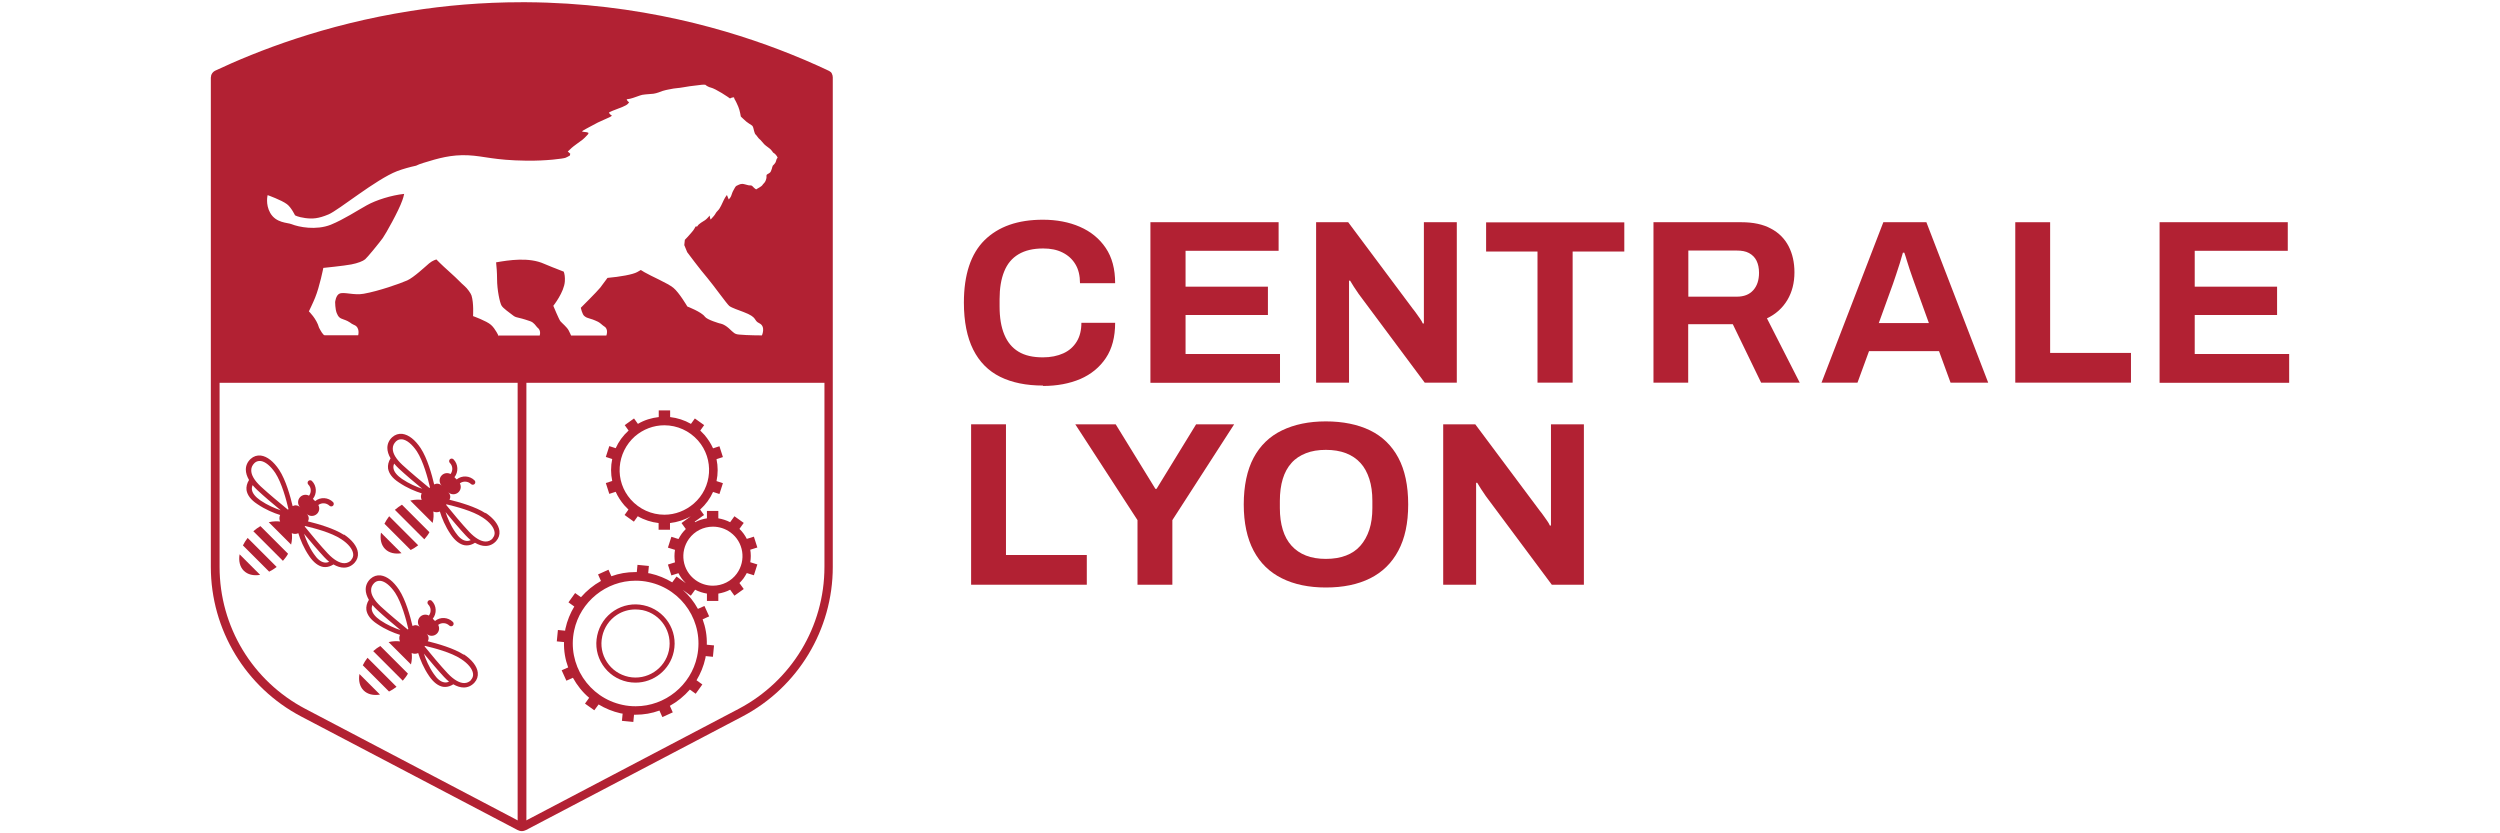 <?xml version="1.0" encoding="UTF-8"?>
<svg xmlns="http://www.w3.org/2000/svg" width="180" height="60" version="1.1" viewBox="0 0 180 60">
  <defs>
    <style>
      .cls-1 {
        fill: #b22133;
      }
    </style>
  </defs>
  <!-- Generator: Adobe Illustrator 28.7.6, SVG Export Plug-In . SVG Version: 1.2.0 Build 188)  -->
  <g>
    <g id="Layer_6">
      <g>
        <g>
          <path class="cls-1" d="M75.09,27.76c-1.2,0-2.23-.21-3.08-.63s-1.5-1.08-1.94-1.96-.67-2.01-.67-3.38c0-2.02.5-3.52,1.49-4.5,1-.98,2.39-1.47,4.2-1.47.99,0,1.88.17,2.66.51s1.4.84,1.86,1.52.68,1.52.68,2.54h-2.53c0-.54-.11-1-.33-1.36-.22-.37-.53-.65-.93-.85s-.86-.29-1.39-.29c-.72,0-1.31.14-1.78.42-.47.28-.81.69-1.03,1.24-.22.54-.33,1.21-.33,1.99v.52c0,.81.11,1.48.34,2.03s.56.95,1.02,1.23,1.04.41,1.76.41c.56,0,1.05-.1,1.47-.29s.73-.47.96-.84c.23-.37.34-.83.34-1.36h2.43c0,1.02-.22,1.87-.67,2.54s-1.06,1.17-1.84,1.51c-.78.33-1.68.5-2.69.5h0Z"/>
          <path class="cls-1" d="M82.83,27.55v-11.55h9.23v2.06h-6.7v2.58h5.93v2.04h-5.93v2.81h6.8v2.07s-9.33,0-9.33,0Z"/>
          <path class="cls-1" d="M94.76,27.55v-11.55h2.31l4.65,6.23c.07.08.15.19.25.33.1.14.2.28.29.41.09.13.15.24.18.32h.08v-7.29h2.37v11.55h-2.31l-4.75-6.38c-.11-.16-.23-.33-.35-.52-.12-.19-.21-.34-.27-.44h-.08v7.34h-2.37Z"/>
          <path class="cls-1" d="M110.7,27.55v-9.44h-3.7v-2.1h9.95v2.1h-3.72v9.44h-2.53Z"/>
          <path class="cls-1" d="M119.05,27.55v-11.55h6.33c.85,0,1.56.15,2.13.46.57.3.99.73,1.27,1.27.28.54.42,1.17.42,1.88,0,.75-.17,1.42-.51,1.99s-.83,1.02-1.47,1.32l2.36,4.63h-2.78l-2.04-4.21h-3.21v4.21h-2.51ZM121.56,21.36h3.49c.51,0,.9-.15,1.18-.46.28-.31.42-.73.42-1.26,0-.34-.06-.62-.18-.87-.12-.24-.3-.42-.54-.55s-.53-.18-.88-.18h-3.49v3.32h0Z"/>
          <path class="cls-1" d="M131.15,27.55l4.45-11.55h3.1l4.45,11.55h-2.71l-.83-2.27h-5.04l-.83,2.27h-2.59ZM135.29,23.26h3.59l-1.03-2.85c-.05-.12-.1-.27-.16-.45-.06-.17-.13-.37-.2-.58-.07-.21-.13-.42-.2-.63-.06-.21-.12-.39-.18-.56h-.1c-.06.21-.13.46-.22.75-.09.29-.18.56-.27.83-.09.26-.16.48-.22.65l-1.03,2.85h0Z"/>
          <path class="cls-1" d="M145.1,27.55v-11.55h2.51v9.41h5.82v2.14h-8.34Z"/>
          <path class="cls-1" d="M155.49,27.55v-11.55h9.23v2.06h-6.7v2.58h5.93v2.04h-5.93v2.81h6.8v2.07h-9.33,0Z"/>
          <path class="cls-1" d="M69.92,42.1v-11.55h2.51v9.41h5.82v2.14h-8.34Z"/>
          <path class="cls-1" d="M81.9,42.1v-4.65l-4.48-6.9h2.91l2.86,4.65h.08l2.85-4.65h2.74l-4.45,6.9v4.65h-2.53Z"/>
          <path class="cls-1" d="M95.46,42.3c-1.22,0-2.28-.22-3.16-.66-.89-.44-1.57-1.1-2.04-1.99-.47-.89-.71-2-.71-3.33s.24-2.48.71-3.36c.47-.88,1.15-1.54,2.04-1.97.89-.43,1.94-.65,3.16-.65s2.31.22,3.19.65,1.56,1.09,2.03,1.97c.47.88.71,2,.71,3.36s-.24,2.45-.71,3.33c-.47.89-1.15,1.55-2.03,1.99s-1.94.66-3.19.66ZM95.46,40.24c.55,0,1.03-.08,1.45-.24s.76-.39,1.04-.71.49-.7.64-1.15c.15-.46.22-.97.22-1.56v-.52c0-.59-.07-1.12-.22-1.58-.15-.46-.36-.85-.64-1.15-.28-.31-.63-.54-1.04-.7-.42-.16-.9-.24-1.45-.24s-1.02.08-1.43.24-.77.39-1.04.7c-.28.31-.49.69-.63,1.15s-.21.99-.21,1.58v.52c0,.59.07,1.1.21,1.56.14.46.35.84.63,1.15s.63.55,1.04.71c.41.16.89.24,1.43.24Z"/>
          <path class="cls-1" d="M103.91,42.1v-11.55h2.31l4.65,6.23c.07.08.15.19.25.33s.2.28.29.41c.09.13.15.24.18.32h.08v-7.29h2.37v11.55h-2.31l-4.75-6.38c-.11-.16-.23-.33-.35-.52-.12-.19-.21-.34-.27-.44h-.08v7.34h-2.37Z"/>
        </g>
        <g>
          <path class="cls-1" d="M59.9,5.29c-.04-.07-.1-.12-.17-.16-.02-.01-.03-.02-.05-.03-.26-.12-.54-.25-.82-.38-.57-.26-1.21-.53-1.88-.8C52.56,2.14,45.99.21,37.89.16h-.31c-2.87,0-5.55.24-8.01.63-6.23.98-11.08,2.89-14.08,4.3-.12.06-.21.16-.26.27-.02.03-.03.07-.03.11s-.02.08-.02.12v35.23c0,4.52,2.51,8.67,6.51,10.77l15.57,8.17c.1.05.2.08.31.08s.21-.03.31-.08l15.57-8.17c4-2.1,6.51-6.25,6.51-10.77V5.56c0-.1-.03-.2-.08-.28h0ZM21.99,51.04c-3.81-2-6.18-5.92-6.18-10.22v-13.26h21.46v31.45s0,.04.01.06l-15.29-8.03ZM35.91,24.21s-.24-.54-.56-.82c-.31-.28-1.29-.63-1.29-.63,0,0,.06-.93-.11-1.48-.04-.14-.3-.52-.52-.7-.22-.18-.43-.44-1.06-1-.63-.56-.95-.9-.95-.9,0,0-.27.07-.52.28-.26.22-1.11,1.02-1.58,1.23-.52.23-2.06.77-3.13.96-.7.13-1.42-.15-1.74-.01-.27.11-.32.61-.32.61,0,0,0,.49.11.78.11.29.24.39.47.46.55.19.5.29.77.4.47.17.31.75.31.75h-2.41c-.12,0-.31-.36-.41-.55-.18-.65-.73-1.17-.73-1.17,0,0,.32-.66.45-.99.33-.81.59-2.14.59-2.14,0,0,1.49-.15,2.01-.25.47-.09.85-.24,1-.37.16-.13,1.04-1.21,1.27-1.53.2-.28,1.14-1.94,1.41-2.72.05-.14.1-.3.13-.46-.92.1-2.01.44-2.69.82-.69.38-1.64,1.01-2.59,1.4-1.06.42-2.31.17-2.83-.04-.29-.12-1.12-.07-1.54-.82-.35-.63-.18-1.27-.18-1.27,0,0,.99.35,1.39.65.31.23.58.8.58.8,0,0,.2.13.73.2.52.07.94.05,1.68-.26.74-.31,3.42-2.53,4.95-3.12.43-.16.9-.29,1.36-.39.13-.07.3-.13.52-.2,1.1-.34,2-.6,3.21-.55,1.21.06,1.85.36,4.22.39,1.42.02,2.67-.15,2.81-.21.12-.05.22-.11.31-.16l.03-.13-.18-.16c.06-.04.24-.24.41-.37.17-.12.31-.24.46-.34.32-.21.45-.4.54-.48.09-.08.08-.15.08-.15,0,0-.07-.05-.21-.06-.13-.01-.22-.03-.22-.03,0,0-.1,0,.09-.11.18-.11.21-.11.4-.22.13-.07.42-.23.62-.33s.64-.28.84-.38c.19-.1.16-.12.16-.12-.14-.07-.21-.21-.21-.21.09-.07.45-.21.67-.29.23-.08.39-.15.56-.24.16-.08.23-.23.23-.23-.13-.03-.18-.2-.18-.2,0,0,.14-.02.25-.04.23-.05.74-.26.87-.28.3-.05.56-.05.81-.08.23-.03.55-.16.65-.2.1-.04.41-.1.41-.1.38-.07.43-.09.69-.11.12,0,.65-.1.86-.13s.61-.07.74-.09c.17-.03.38-.02.38-.02.07.07.26.18.41.21.14.03.49.21.78.39.29.17.59.39.59.39.14-.09.29-.08.29-.08.03.14.06.16.11.25s.09.18.2.43.18.7.18.7c0,0,.29.28.4.37s.29.2.35.24c.11.05.14.17.15.21.01.04.09.42.16.47.07.05.21.29.29.34s.21.24.34.37.38.28.48.39c.1.11.15.2.15.2.28.17.33.38.33.38-.06.06-.09.11-.12.25-.03.15-.23.32-.23.32l-.05.15s0,.06-.08.24c-.07.17-.22.18-.29.25s0,.16-.05.31c-.04.15-.09.24-.18.33-.09.08-.07.12-.18.2-.11.08-.12.08-.24.15-.12.06-.12.08-.12.08,0,0-.13-.07-.24-.2-.1-.13-.17-.07-.32-.1-.15-.03-.33-.1-.45-.1-.17,0-.33.11-.41.14-.08.03-.15.21-.23.34s-.11.29-.16.4c-.05.12-.17.24-.17.24-.05-.13-.13-.32-.13-.32-.03.05-.1.11-.22.35-.12.23-.25.6-.44.78-.18.18-.13.2-.28.38s-.24.26-.24.26c-.05-.14-.06-.29-.06-.29,0,0-.2.24-.33.33-.13.08-.46.27-.54.41-.11.2-.05-.16-.23.2-.08.16-.34.42-.5.61-.07.07-.12.13-.19.2l-.04.38.21.51s.96,1.29,1.44,1.84c.47.56,1.41,1.88,1.59,2.03.18.14.7.31,1.01.43,1.09.41.69.6,1.16.82.47.23.18.87.18.87,0,0-1.04,0-1.64-.06-.33-.03-.37-.11-.74-.45-.37-.33-.65-.35-.65-.35,0,0-.92-.26-1.08-.49-.24-.34-1.26-.73-1.26-.73,0,0-.59-1.01-1.01-1.35-.42-.34-1.61-.84-2.08-1.12-.08-.05-.17-.1-.26-.16-.08.04-.16.09-.26.15-.32.18-1.25.34-2.14.42-.13.18-.24.33-.52.7-.23.29-1.4,1.45-1.4,1.45,0,0,.1.49.26.6.26.21.34.1.98.41.16.08.3.24.44.33.34.19.16.66.16.66h-2.54s-.1-.23-.17-.36c-.12-.24-.48-.53-.6-.67-.11-.14-.51-1.11-.51-1.11,0,0,.78-.98.83-1.76.02-.32-.02-.54-.08-.7-.6-.23-1.17-.46-1.4-.56-1.1-.5-2.55-.27-3.47-.11.03.28.07.73.07,1.21,0,.78.2,1.7.32,1.9.11.2.6.53.8.69.29.23.27.09,1.27.44.28.1.39.33.5.44.05.05.29.2.18.59h-2.94,0ZM59.36,40.81c0,4.31-2.37,8.22-6.18,10.23l-15.29,8.03s.01-.04.01-.06v-31.45h21.46v13.26h0Z"/>
          <path class="cls-1" d="M24.78,38.52c-.73-.48-1.92-.81-2.61-.98.1-.17.07-.38-.07-.52l-.03-.03c.21.21.55.21.76,0,.17-.17.2-.42.09-.63.24-.18.58-.16.8.05.07.07.19.07.26,0s.07-.19,0-.26c-.35-.35-.91-.38-1.29-.07l-.16-.16c.3-.38.28-.94-.07-1.29-.07-.07-.19-.07-.26,0s-.07.19,0,.26c.22.22.23.56.05.8-.2-.11-.46-.08-.63.09-.21.21-.21.55,0,.76l-.03-.03c-.14-.14-.35-.16-.52-.07-.16-.69-.49-1.88-.97-2.61-.4-.6-.86-.97-1.32-1.03-.27-.03-.52.05-.73.24-.23.21-.35.48-.35.77,0,.24.08.49.23.75-.15.24-.21.49-.18.73.06.36.31.7.77,1,.6.41,1.2.65,1.65.79-.07.15-.07.32,0,.47-.21-.02-.49-.03-.82.05l1.61,1.61c.08-.33.08-.61.05-.82.15.07.32.07.47,0,.14.46.38,1.06.79,1.66.31.45.65.71,1,.77.05,0,.1.01.15.01.2,0,.4-.07.59-.19.26.15.51.23.75.23h0c.29,0,.56-.12.77-.35.19-.21.27-.46.24-.73-.05-.45-.42-.92-1.02-1.32h0ZM18.75,36.03c-.36-.25-.57-.51-.61-.76-.02-.11,0-.23.05-.34.1.12.21.24.34.36.47.44,1.16,1.02,1.68,1.45-.42-.14-.94-.36-1.46-.71h0ZM20.72,36.69c-.52-.43-1.39-1.15-1.94-1.66-.46-.43-.7-.83-.69-1.18,0-.19.08-.36.23-.51.11-.1.23-.15.37-.15.02,0,.05,0,.07,0,.34.04.72.36,1.06.86.47.72.8,1.96.95,2.61l-.04.03h0ZM23.36,40.5c-.26-.04-.51-.24-.76-.61-.36-.52-.57-1.04-.71-1.46.43.52,1.01,1.21,1.45,1.68.12.13.24.24.36.34-.11.05-.23.07-.34.05ZM25.3,40.32c-.14.15-.31.23-.51.23h0c-.34,0-.75-.24-1.18-.69-.52-.55-1.24-1.42-1.67-1.95l.02-.04c.64.15,1.89.47,2.61.95.51.33.82.72.86,1.06.02.16-.03.31-.15.44h0Z"/>
          <path class="cls-1" d="M17.48,39.26l1.9,1.9c.18-.09.36-.2.54-.34l-2.09-2.09c-.14.18-.25.36-.34.54Z"/>
          <path class="cls-1" d="M18.25,38.26l2.12,2.12c.15-.17.28-.34.37-.51l-1.99-1.99c-.17.1-.34.22-.51.37h0Z"/>
          <path class="cls-1" d="M17.55,41.09c.28.28.7.38,1.18.3l-1.48-1.48c-.08.48.02.9.3,1.18Z"/>
          <path class="cls-1" d="M33.41,47.15c-.73-.48-1.92-.81-2.61-.98.1-.17.07-.38-.07-.52l-.03-.03c.21.21.55.21.76,0,.17-.17.2-.42.09-.63.24-.18.58-.16.8.05.07.07.19.07.26,0s.07-.19,0-.26c-.35-.35-.91-.38-1.29-.07l-.16-.16c.3-.38.28-.94-.07-1.29-.07-.07-.19-.07-.26,0s-.07.19,0,.26c.22.22.23.56.05.8-.2-.11-.46-.08-.63.09-.21.21-.21.55,0,.76l-.03-.03c-.14-.14-.35-.16-.52-.07-.16-.69-.49-1.88-.97-2.61-.4-.6-.86-.97-1.32-1.03-.27-.03-.52.05-.73.24-.23.21-.35.48-.35.77,0,.24.08.49.23.75-.15.24-.21.49-.18.73.06.36.31.7.77,1,.6.41,1.2.65,1.65.79-.07.15-.07.32,0,.47-.21-.02-.49-.03-.82.05l1.61,1.61c.08-.33.08-.61.05-.82.15.07.32.07.47,0,.14.46.38,1.06.79,1.66.31.45.65.71,1,.77.05,0,.1.01.15.01.2,0,.4-.07.59-.19.26.15.51.23.75.23h0c.29,0,.56-.12.77-.35.19-.21.27-.46.24-.73-.05-.45-.42-.92-1.02-1.32h0ZM27.38,44.66c-.36-.25-.57-.51-.61-.76-.02-.11,0-.23.05-.34.1.12.21.24.34.36.47.44,1.16,1.02,1.68,1.45-.42-.14-.94-.36-1.46-.71h0ZM29.35,45.32c-.52-.43-1.39-1.15-1.94-1.66-.46-.43-.7-.83-.69-1.18,0-.19.08-.36.23-.51.11-.1.23-.15.37-.15.02,0,.05,0,.07,0,.34.04.72.36,1.06.86.47.72.8,1.96.95,2.61l-.04.03h0ZM31.99,49.13c-.26-.04-.51-.24-.76-.61-.36-.52-.57-1.04-.71-1.46.43.52,1.01,1.21,1.45,1.68.12.13.24.24.36.34-.11.05-.23.07-.34.05ZM33.93,48.95c-.14.15-.31.23-.51.23h0c-.34,0-.75-.24-1.18-.69-.52-.55-1.24-1.42-1.67-1.95l.02-.04c.64.15,1.89.47,2.61.95.51.33.82.72.86,1.06.02.16-.03.31-.15.44h0Z"/>
          <path class="cls-1" d="M26.11,47.89l1.9,1.9c.18-.09.36-.2.54-.34l-2.09-2.09c-.14.18-.25.36-.34.54Z"/>
          <path class="cls-1" d="M26.88,46.89l2.12,2.12c.15-.17.28-.34.37-.51l-1.99-1.99c-.17.1-.34.22-.51.37h0Z"/>
          <path class="cls-1" d="M26.18,49.71c.28.28.7.38,1.18.3l-1.48-1.48c-.08.48.02.9.3,1.18Z"/>
          <path class="cls-1" d="M45.17,49.09c.2.04.39.06.59.06,1.3,0,2.47-.91,2.75-2.23.33-1.52-.65-3.02-2.17-3.34-.73-.16-1.49-.02-2.12.39s-1.06,1.04-1.22,1.78-.02,1.49.39,2.12,1.04,1.06,1.78,1.22ZM43.36,45.82c.14-.64.51-1.19,1.06-1.55.4-.26.86-.39,1.33-.39.17,0,.34.02.52.05,1.32.28,2.17,1.58,1.89,2.91-.28,1.32-1.59,2.17-2.91,1.89-.64-.14-1.19-.51-1.55-1.06s-.48-1.21-.34-1.84Z"/>
          <path class="cls-1" d="M40.92,48.05l-.48.21.34.75.47-.21c.3.54.69,1.04,1.17,1.44l-.3.42.67.48.31-.42c.48.29,1.01.51,1.59.64.05.01.1.02.14.02l-.05.52.82.08.05-.52s.08,0,.11,0c.6,0,1.17-.1,1.72-.3l.21.47.75-.34-.21-.47c.54-.3,1.03-.7,1.44-1.17l.42.3.48-.67-.42-.3c.29-.48.51-1.01.64-1.6.01-.05.02-.1.02-.14l.52.05.08-.82-.52-.05c.02-.64-.09-1.26-.3-1.83l.47-.21-.34-.75-.47.21c-.28-.51-.65-.98-1.09-1.37l.58.42.31-.43c.27.14.56.23.85.28v.53h.82v-.53c.29-.05.59-.14.85-.28l.31.43.67-.48-.31-.43c.1-.1.2-.21.29-.33.09-.13.17-.26.24-.39l.51.16.25-.78-.51-.16c.05-.3.05-.6,0-.9l.51-.16-.25-.78-.51.16c-.13-.26-.31-.51-.53-.72l.31-.43-.67-.48-.31.43c-.27-.14-.56-.23-.85-.28v-.53h-.82v.53c-.29.05-.59.13-.85.28l-.03-.04.67-.48-.28-.39c.41-.37.72-.8.93-1.27l.46.15.25-.78-.46-.15c.11-.52.11-1.06,0-1.58l.46-.15-.25-.78-.46.15c-.15-.34-.36-.66-.61-.96-.1-.11-.21-.22-.31-.32l.28-.39-.67-.48-.28.39c-.47-.27-.98-.43-1.5-.49v-.48h-.82v.48c-.52.06-1.03.21-1.5.49l-.28-.39-.67.48.28.39c-.41.37-.72.8-.93,1.27l-.46-.15-.25.78.46.15c-.11.52-.11,1.06,0,1.58l-.46.15.25.78.46-.15c.15.34.36.66.61.96.1.11.21.22.31.32l-.28.39.67.48.28-.39c.47.27.98.43,1.5.49v.48h.82v-.48c.52-.06,1.03-.22,1.5-.49h0l-.67.49.31.43c-.1.1-.2.21-.29.33-.09.13-.17.26-.24.39l-.51-.16-.25.78.51.16c-.05.3-.05.6,0,.9l-.51.16.25.78.51-.16c.13.26.31.51.53.72h0l-.67-.48-.31.42c-.48-.29-1.01-.51-1.59-.64-.05-.01-.1-.02-.14-.02l.05-.52-.82-.08-.05.52s-.08,0-.11,0c-.6,0-1.17.1-1.72.3l-.21-.47-.75.34.21.47c-.54.3-1.03.7-1.44,1.17l-.42-.3-.48.67.42.3c-.29.48-.51,1.01-.64,1.6-.01.05-.02.1-.02.14l-.52-.05-.08.82.52.05c-.02.64.09,1.26.3,1.83h0ZM47.84,37.06c-.93,0-1.81-.4-2.43-1.1-.57-.65-.85-1.48-.79-2.33s.45-1.64,1.09-2.21c.59-.51,1.34-.8,2.12-.8.93,0,1.81.4,2.43,1.1,1.17,1.34,1.03,3.38-.31,4.54-.59.51-1.34.8-2.12.8ZM49.61,38.79c.4-.55,1.04-.87,1.72-.87.45,0,.89.14,1.26.41.95.69,1.15,2.02.46,2.97-.4.55-1.04.87-1.72.87-.45,0-.89-.14-1.26-.41-.95-.69-1.15-2.02-.46-2.97ZM41.34,45.39c.44-2.07,2.3-3.58,4.42-3.58.32,0,.64.03.95.1,2.44.52,4,2.92,3.48,5.36-.44,2.07-2.3,3.58-4.42,3.58-.32,0-.64-.03-.95-.1-2.44-.52-4-2.92-3.48-5.36h0Z"/>
          <path class="cls-1" d="M34.97,36.96c-.73-.48-1.92-.81-2.61-.98.1-.17.07-.38-.07-.52l-.03-.03c.21.21.55.21.76,0,.17-.17.2-.42.09-.63.24-.18.58-.16.8.05.07.07.19.07.26,0s.07-.19,0-.26c-.35-.35-.91-.38-1.29-.07l-.16-.16c.3-.38.28-.94-.07-1.29-.07-.07-.19-.07-.26,0s-.07.19,0,.26c.22.22.23.56.05.8-.2-.11-.46-.08-.63.09-.21.21-.21.55,0,.76l-.03-.03c-.14-.14-.35-.16-.52-.07-.16-.69-.49-1.88-.97-2.61-.4-.6-.86-.97-1.32-1.03-.27-.03-.52.05-.73.24-.23.21-.35.48-.35.77,0,.24.08.49.23.75-.15.24-.21.49-.18.73.06.36.31.7.77,1,.6.41,1.2.65,1.65.79-.07.15-.07.32,0,.47-.21-.02-.49-.03-.82.05l1.61,1.61c.08-.33.08-.61.05-.82.15.07.32.07.47,0,.14.46.38,1.06.79,1.66.31.45.65.71,1,.77.05,0,.1.01.15.01.2,0,.4-.07.59-.19.26.15.51.23.75.23h0c.29,0,.56-.12.77-.35.19-.21.27-.46.24-.73-.05-.45-.42-.92-1.02-1.32h0ZM28.94,34.48c-.36-.25-.57-.51-.61-.76-.02-.11,0-.23.05-.34.1.12.21.24.34.36.47.44,1.16,1.02,1.68,1.45-.42-.14-.94-.36-1.46-.71h0ZM30.91,35.13c-.52-.43-1.39-1.15-1.94-1.66-.46-.43-.7-.83-.69-1.18,0-.19.08-.36.23-.51.11-.1.23-.15.37-.15.02,0,.05,0,.07,0,.34.04.72.36,1.06.86.47.72.8,1.96.95,2.61l-.04.03h0ZM33.55,38.94c-.26-.04-.51-.24-.76-.61-.36-.52-.57-1.04-.71-1.46.43.52,1.01,1.21,1.45,1.68.12.13.24.24.36.34-.11.05-.23.07-.34.05ZM35.48,38.76c-.14.15-.31.23-.51.23h0c-.34,0-.75-.24-1.18-.69-.52-.55-1.24-1.42-1.67-1.95l.02-.04c.64.15,1.89.47,2.61.95.51.33.82.72.86,1.06.02.16-.03.31-.15.44h0Z"/>
          <path class="cls-1" d="M27.67,37.7l1.9,1.9c.18-.09.36-.2.54-.34l-2.09-2.09c-.14.18-.25.36-.34.54Z"/>
          <path class="cls-1" d="M30.93,38.33l-1.99-1.99c-.17.1-.34.22-.51.37l2.12,2.12c.15-.17.28-.34.37-.51h0Z"/>
          <path class="cls-1" d="M28.91,39.83l-1.48-1.48c-.08.48.02.9.3,1.18s.7.38,1.18.3Z"/>
        </g>
      </g>
    </g>
  </g>
</svg>